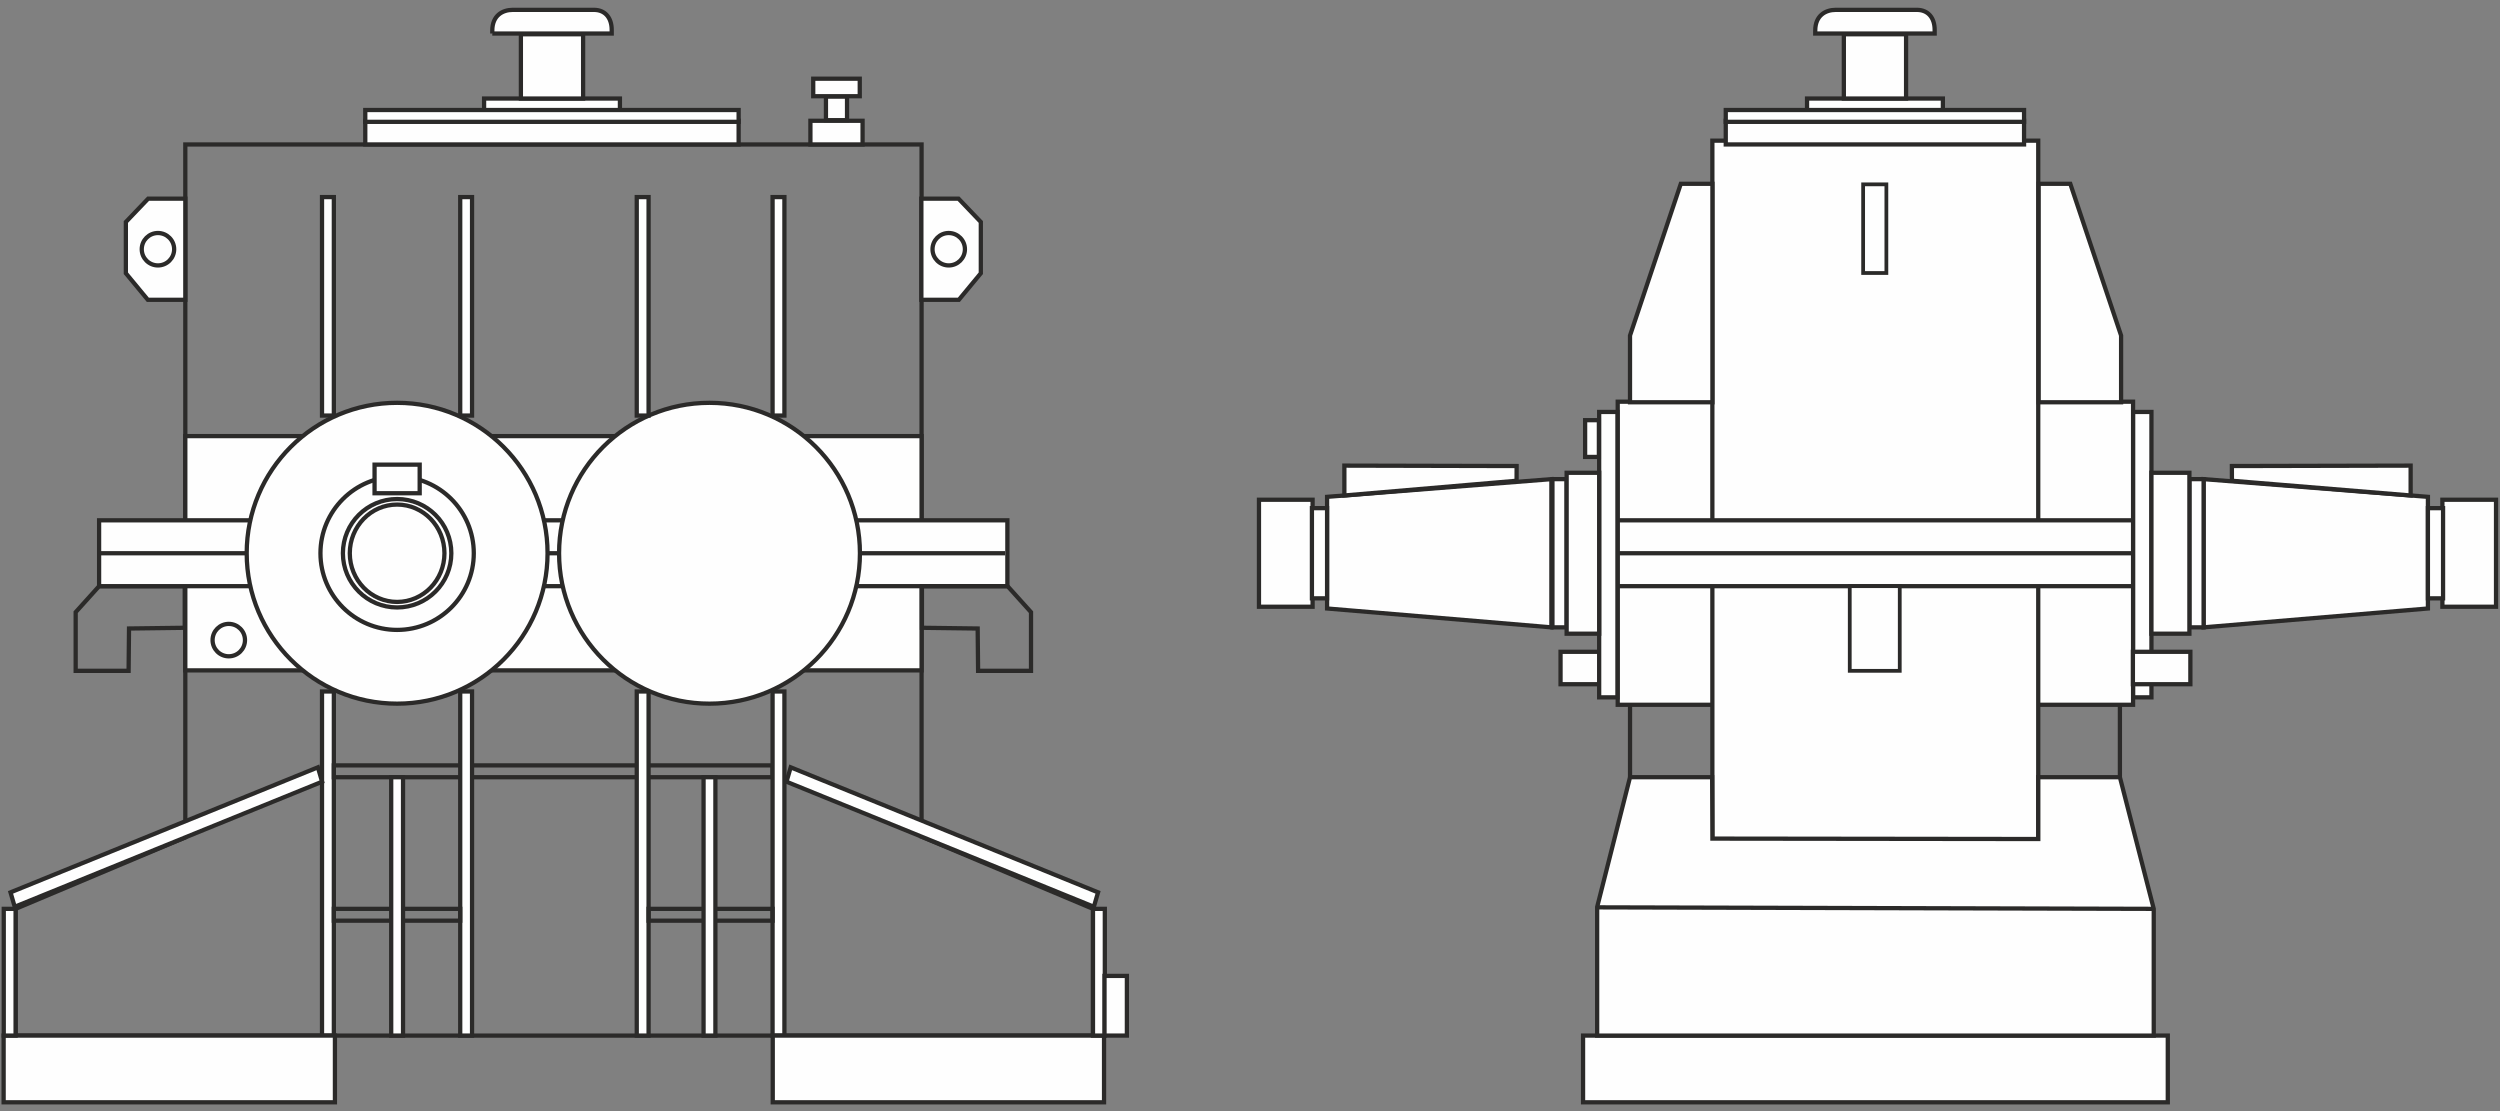 <?xml version="1.0" encoding="UTF-8"?> <svg xmlns="http://www.w3.org/2000/svg" xmlns:xlink="http://www.w3.org/1999/xlink" xml:space="preserve" width="117mm" height="52mm" version="1.1" style="shape-rendering:geometricPrecision; text-rendering:geometricPrecision; image-rendering:optimizeQuality; fill-rule:evenodd; clip-rule:evenodd" viewBox="0 0 11700 5200"><rect x="0" y="0" width="11700" height="5200" fill="#808080" stroke="none"/> <defs> <style type="text/css"> .str0 {stroke:#2B2A29;stroke-width:20;stroke-miterlimit:22.926} .str1 {stroke:#2B2A29;stroke-width:17.64;stroke-miterlimit:22.926} .fil1 {fill:none} .fil0 {fill:#FEFEFE} </style> </defs> <g id="Слой_x0020_1">  <g id="_1747632628544"> <polygon class="fil0 str0" points="7303.35,3050.42 7572.26,3050.42 7572.26,3202.14 7303.35,3202.14 "></polygon> <polygon class="fil0 str0" points="7570.86,1879.93 9982.76,1879.93 9982.76,3298.4 7570.86,3298.4 "></polygon> <polygon class="fil1 str0" points="867.26,675.98 4312.99,676.03 4312.95,3915.68 5115.18,4253.42 5115.18,4846.54 72.95,4846.49 72.95,4253.42 867.23,3918.91 "></polygon> <polygon class="fil0 str0" points="8013.86,658.18 9538.94,658.21 9538.93,4597.09 8013.85,4597.06 "></polygon> <polygon class="fil0 str0" points="1507.04,3236.15 1562.41,3236.15 1562.41,4846.52 1507.04,4846.52 "></polygon> <polygon class="fil1 str0" points="1562.41,3637.38 1562.41,3582.01 3615.65,3582.01 3615.65,3637.38 "></polygon> <polygon class="fil0 str0" points="2153.8,3236.15 2209.17,3236.15 2209.17,4846.52 2153.8,4846.52 "></polygon> <polygon class="fil0 str0" points="2979.97,3236.15 3035.34,3236.15 3035.34,4846.52 2979.97,4846.52 "></polygon> <polygon class="fil0 str0" points="3615.66,3236.15 3671.03,3236.15 3671.03,4846.52 3615.66,4846.52 "></polygon> <polygon class="fil1 str0" points="1562.41,4308.78 1562.41,4253.41 2153.8,4253.41 2153.8,4308.78 "></polygon> <polygon class="fil1 str0" points="3035.34,4308.78 3035.34,4253.41 3615.65,4253.41 3615.65,4308.78 "></polygon> <polygon class="fil0 str0" points="1830.83,3637.38 1886.2,3637.38 1886.2,4846.51 1830.83,4846.51 "></polygon> <polygon class="fil0 str0" points="3292.68,3637.38 3348.05,3637.38 3348.05,4846.51 3292.68,4846.51 "></polygon> <polygon class="fil0 str0" points="17.01,4846.52 1567.46,4846.52 1567.46,5158.77 17.01,5158.77 "></polygon> <polygon class="fil1 str0" points="463.78,2743.28 864.56,2743.28 864.56,2938.02 603.82,2941.39 601.82,3139.5 354.15,3139.5 354.15,2864.92 "></polygon> <polygon class="fil0 str0" points="3616.46,4846.54 5166.91,4846.54 5166.91,5158.79 3616.46,5158.79 "></polygon> <polygon class="fil0 str0" points="867.22,2040.97 4312.99,2040.97 4312.99,3137.35 867.22,3137.35 "></polygon> <g> <polygon class="fil0 str0" points="463.78,2435.07 4714.5,2435.07 4714.5,2743.28 463.78,2743.28 "></polygon> <line class="fil1 str0" x1="463.78" y1="2589.18" x2="4704.04" y2="2589.18"></line> </g> <path class="fil0 str0" d="M1858.52 3293.15c388.8,0 703.98,-315.18 703.98,-703.97 0,-388.8 -315.18,-703.98 -703.98,-703.98 -388.81,0 -703.99,315.18 -703.99,703.98 0,388.79 315.18,703.97 703.99,703.97z"></path> <path class="fil0 str0" d="M1858.52 2947.98c198.16,0 358.81,-160.64 358.81,-358.8 0,-198.17 -160.65,-358.81 -358.81,-358.81 -198.17,0 -358.82,160.64 -358.82,358.81 0,198.16 160.65,358.8 358.82,358.8z"></path> <path class="fil0 str0" d="M1858.52 2842.89c140.12,0 253.71,-113.59 253.71,-253.71 0,-140.13 -113.59,-253.72 -253.71,-253.72 -140.13,0 -253.72,113.59 -253.72,253.72 0,140.12 113.59,253.71 253.72,253.71z"></path> <path class="fil0 str0" d="M1858.52 2817.01c122.31,0 221.47,-102 221.47,-227.83 0,-125.84 -99.16,-227.84 -221.47,-227.84 -122.32,0 -221.48,102 -221.48,227.84 0,125.83 99.16,227.83 221.48,227.83z"></path> <path class="fil0 str0" d="M3320.48 3293.16c388.8,0 703.99,-315.19 703.99,-703.98 0,-388.8 -315.19,-703.99 -703.99,-703.99 -388.8,0 -703.99,315.19 -703.99,703.99 0,388.79 315.19,703.98 703.99,703.98z"></path> <polygon class="fil0 str0" points="17.57,4253.42 72.94,4253.42 72.94,4846.51 17.57,4846.51 "></polygon> <polygon class="fil0 str0" points="1487.7,3591.05 1507.34,3658.47 68.87,4243.71 49.22,4176.3 "></polygon> <polygon class="fil0 str0" points="5170.55,4253.42 5115.18,4253.42 5115.18,4846.51 5170.55,4846.51 "></polygon> <polygon class="fil0 str0" points="3700.43,3591.05 3680.78,3658.47 5119.26,4243.71 5138.9,4176.3 "></polygon> <path class="fil0 str0" d="M1070.7 2919.79c41.89,0 75.86,33.96 75.86,75.86 0,41.89 -33.97,75.86 -75.86,75.86 -41.9,0 -75.86,-33.97 -75.86,-75.86 0,-41.9 33.96,-75.86 75.86,-75.86z"></path> <polygon class="fil0 str0" points="589.03,1038.88 693.46,929.63 867.27,929.63 867.27,1403.07 691.81,1403.07 589.03,1278.88 "></polygon> <path class="fil0 str0" d="M739.22 1090.48c41.9,0 75.86,33.97 75.86,75.87 0,41.89 -33.96,75.86 -75.86,75.86 -41.89,0 -75.86,-33.97 -75.86,-75.86 0,-41.9 33.97,-75.87 75.86,-75.87z"></path> <polygon class="fil0 str0" points="4590.22,1038.88 4485.78,929.63 4311.98,929.63 4311.98,1403.07 4487.43,1403.07 4590.22,1278.88 "></polygon> <path class="fil0 str0" d="M4440.02 1090.48c-41.9,0 -75.86,33.97 -75.86,75.87 0,41.89 33.96,75.86 75.86,75.86 41.9,0 75.86,-33.97 75.86,-75.86 0,-41.9 -33.96,-75.87 -75.86,-75.87z"></path> <polygon class="fil0 str0" points="1709.48,676 1709.48,565.25 3456.78,565.25 3456.78,676 "></polygon> <polygon class="fil0 str0" points="3792.73,676 3792.73,565.25 4036.82,565.25 4036.82,676 "></polygon> <polygon class="fil0 str0" points="3865.42,562.38 3865.42,451.63 3964.12,451.63 3964.12,562.38 "></polygon> <polygon class="fil0 str0" points="3805.88,450.3 3805.88,368.31 4023.65,368.31 4023.65,450.3 "></polygon> <polygon class="fil0 str0" points="2265.53,516.52 2265.53,461.15 2901.21,461.15 2901.21,516.52 "></polygon> <polygon class="fil0 str0" points="2437.75,461.14 2437.75,160.33 2728.99,160.33 2728.99,461.14 "></polygon> <path class="fil0 str0" d="M2303.94 156.89l0 -13.84c0,-70.44 48.25,-96.91 95.38,-96.91l380.33 0c51.11,0 83.16,35.52 83.16,94.3l0 16.45 -558.87 0z"></path> <polygon class="fil0 str0" points="1752.92,2308.36 1752.92,2174.55 1964.11,2174.55 1964.11,2308.36 "></polygon> <polygon class="fil0 str0" points="1507.04,922.37 1562.41,922.37 1562.41,1944.81 1507.04,1944.81 "></polygon> <polygon class="fil0 str0" points="2153.8,922.37 2209.17,922.37 2209.17,1944.81 2153.8,1944.81 "></polygon> <polygon class="fil0 str0" points="2979.97,922.37 3035.34,922.37 3035.34,1944.81 2979.97,1944.81 "></polygon> <polygon class="fil0 str0" points="3615.66,922.37 3671.03,922.37 3671.03,1944.81 3615.66,1944.81 "></polygon> <polygon class="fil1 str0" points="4715.51,2743.28 4314.73,2743.28 4314.73,2938.02 4575.47,2941.39 4577.48,3139.5 4825.14,3139.5 4825.14,2864.92 "></polygon> <g> <polygon class="fil0 str0" points="7570.87,2435.07 9982.75,2435.07 9982.75,2743.28 7570.87,2743.28 "></polygon> <line class="fil1 str0" x1="7570.87" y1="2589.18" x2="9976.81" y2="2589.18"></line> </g> <polygon class="fil0 str0" points="7408.72,4846.54 10145.25,4846.54 10145.25,5158.79 7408.72,5158.79 "></polygon> <polygon class="fil0 str0" points="9921.15,3637.38 9539.18,3637.39 9539.18,3926.6 8014.08,3924.7 8012.8,3637.38 7628.52,3637.38 7474.71,4244.56 7474.71,4846.54 10079.52,4846.54 10079.52,4253.42 "></polygon> <line class="fil1 str0" x1="7628.53" y1="3637.38" x2="7628.53" y2="3298.41"></line> <line class="fil1 str0" x1="9921.16" y1="3637.38" x2="9921.16" y2="3298.41"></line> <line class="fil1 str0" x1="7474.71" y1="4246.38" x2="10079.52" y2="4253.42"></line> <polygon class="fil0 str0" points="7628.43,1570.34 7866.15,860.09 8014.1,860.09 8014.1,1882.52 7628.43,1882.52 "></polygon> <polygon class="fil0 str0" points="9926.7,1570.34 9688.97,860.09 9541.02,860.09 9541.02,1882.52 9926.7,1882.52 "></polygon> <polygon class="fil0 str0" points="7484.09,1927.94 7569.63,1927.94 7569.63,3263.56 7484.09,3263.56 "></polygon> <polygon class="fil0 str0" points="9983.21,1927.94 10068.75,1927.94 10068.75,3263.56 9983.21,3263.56 "></polygon> <polygon class="fil0 str0" points="1709.48,570.21 1709.48,514.85 3456.78,514.85 3456.78,570.21 "></polygon> <polygon class="fil0 str0" points="8076.52,676 8076.52,565.25 9472.6,565.25 9472.6,676 "></polygon> <polygon class="fil0 str0" points="8456.95,516.52 8456.95,461.15 9092.63,461.15 9092.63,516.52 "></polygon> <polygon class="fil0 str0" points="8629.18,461.14 8629.18,160.33 8920.42,160.33 8920.42,461.14 "></polygon> <path class="fil0 str0" d="M8495.36 156.89l0 -13.84c0,-70.44 48.25,-96.91 95.39,-96.91l380.32 0c51.11,0 83.16,35.52 83.16,94.3l0 16.45 -558.87 0z"></path> <polygon class="fil0 str0" points="8076.52,570.21 8076.52,514.85 9472.6,514.85 9472.6,570.21 "></polygon> <g> <polygon class="fil0 str0" points="6210.71,2325.21 7260.5,2242.35 7260.5,2936 6210.71,2847.71 "></polygon> <polygon class="fil0 str0" points="5891.95,2338.79 6142.92,2338.79 6142.92,2839.56 5891.95,2839.56 "></polygon> <polygon class="fil0 str0" points="7265.42,2242.35 7331.87,2242.35 7331.87,2936 7265.42,2936 "></polygon> <polygon class="fil0 str0" points="6291.6,2179.11 7097.79,2181.04 7097.6,2249.92 6291.6,2318.83 "></polygon> <polygon class="fil0 str0" points="6139.8,2378.13 6210.71,2378.13 6210.71,2800.23 6139.8,2800.23 "></polygon> <polygon class="fil0 str0" points="7331.88,2212.63 7484.09,2212.63 7484.09,2965.71 7331.88,2965.71 "></polygon> </g> <g> <polygon class="fil0 str0" points="11362.63,2325.21 10312.84,2242.35 10312.84,2936 11362.63,2847.71 "></polygon> <polygon class="fil0 str0" points="11681.39,2338.79 11430.42,2338.79 11430.42,2839.56 11681.39,2839.56 "></polygon> <polygon class="fil0 str0" points="10312.84,2242.35 10246.39,2242.35 10246.39,2936 10312.84,2936 "></polygon> <polygon class="fil0 str0" points="11281.74,2179.11 10445.2,2181.04 10445.4,2249.92 11281.74,2318.83 "></polygon> <polygon class="fil0 str0" points="11433.54,2378.13 11362.63,2378.13 11362.63,2800.23 11433.54,2800.23 "></polygon> <polygon class="fil0 str0" points="10246.39,2212.64 10068.75,2212.64 10068.75,2965.71 10246.39,2965.71 "></polygon> </g> <polygon class="fil0 str0" points="5169.11,4567.28 5273.81,4567.28 5273.81,4846.52 5169.11,4846.52 "></polygon> <polygon class="fil0 str0" points="9982.01,3050.42 10250.92,3050.42 10250.92,3202.14 9982.01,3202.14 "></polygon> <polygon class="fil0 str0" points="7418.36,1966.45 7482.81,1966.45 7482.81,2138.46 7418.36,2138.46 "></polygon> <polygon class="fil0 str1" points="8656.85,2743.28 8890.84,2743.28 8890.84,3139.5 8656.85,3139.5 "></polygon> <polygon class="fil0 str1" points="8719.48,862.72 8828.21,862.72 8828.21,1277.65 8719.48,1277.65 "></polygon> </g> </g> </svg> 